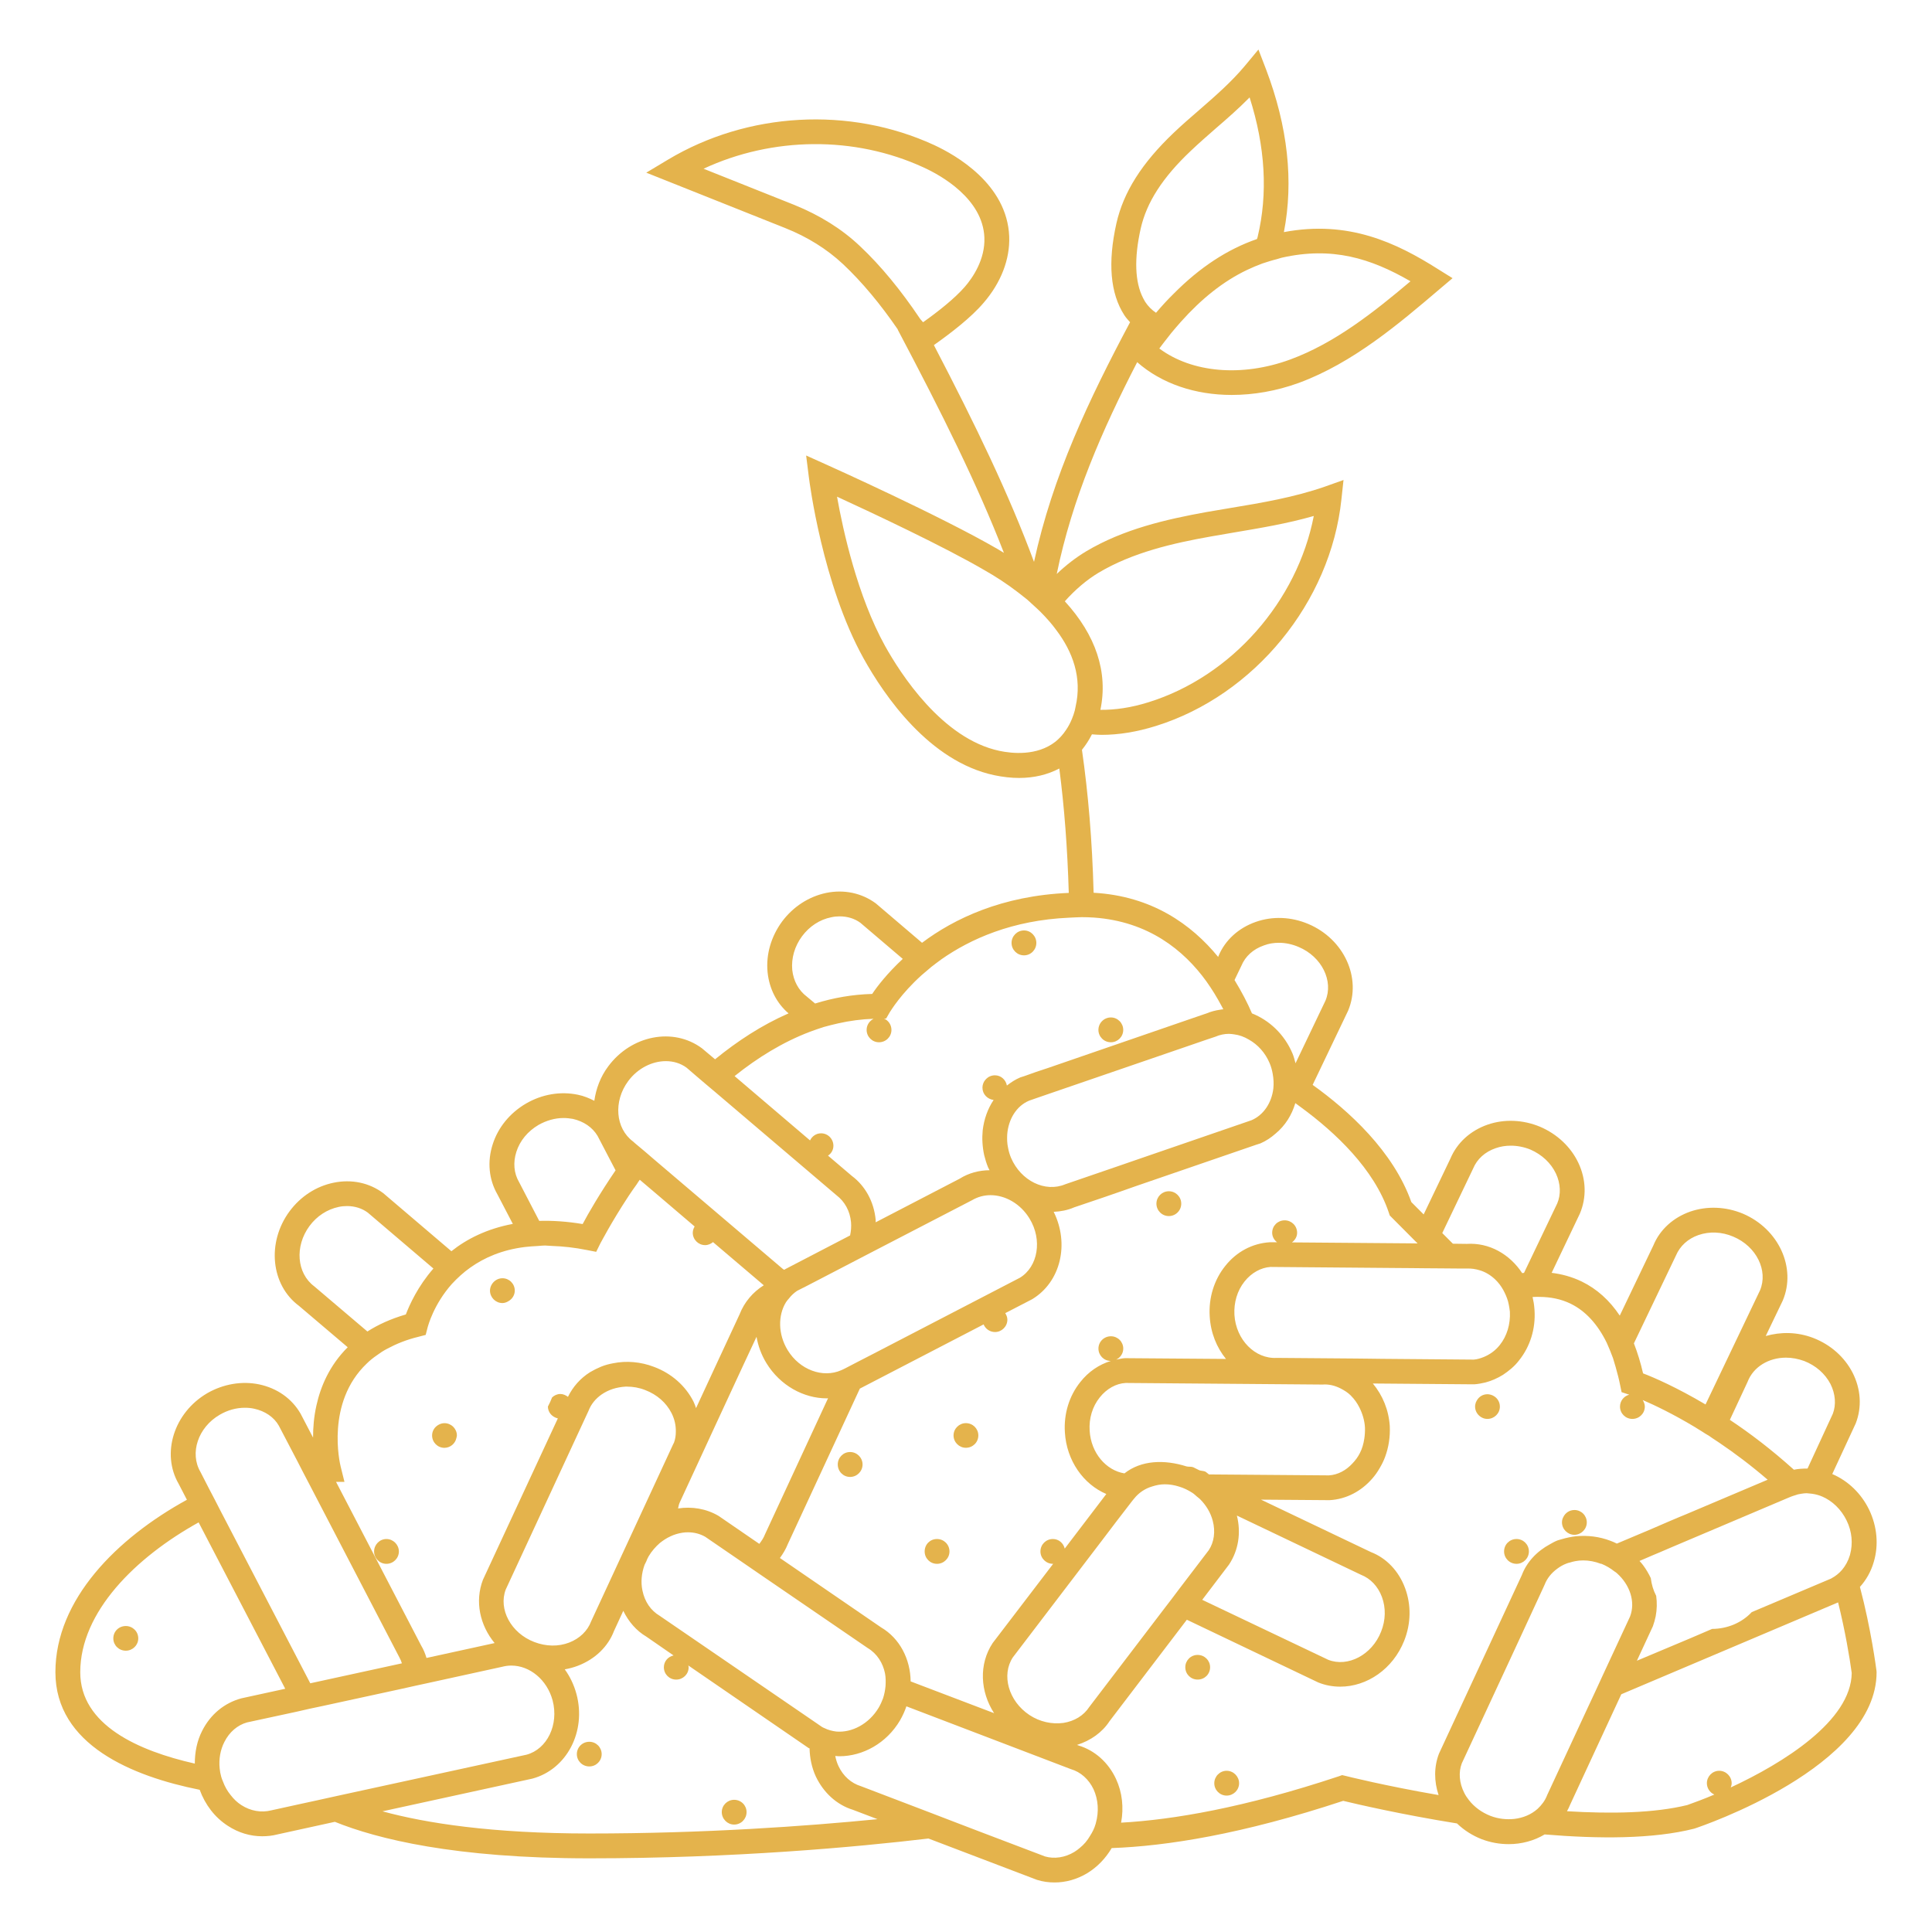 <?xml version="1.0" encoding="utf-8"?>
<!-- Generator: Adobe Illustrator 16.0.0, SVG Export Plug-In . SVG Version: 6.00 Build 0)  -->
<!DOCTYPE svg PUBLIC "-//W3C//DTD SVG 1.1//EN" "http://www.w3.org/Graphics/SVG/1.1/DTD/svg11.dtd">
<svg version="1.1" id="Calque_1" xmlns="http://www.w3.org/2000/svg" xmlns:xlink="http://www.w3.org/1999/xlink" x="0px" y="0px"
	 width="78px" height="78px" viewBox="0 0 78 78" enable-background="new 0 0 78 78" xml:space="preserve">
<g>
	<path fill="#E4B34C" d="M8.062,72.259c0.222,0.604,0.609,1.114,1.134,1.453c0.435,0.286,0.917,0.423,1.388,0.423
		c0.207,0,0.409-0.021,0.609-0.073l2.326-0.51c1.707,0.69,4.838,1.474,10.274,1.474c5.823,0,10.783-0.455,13.691-0.8l4.382,1.669
		C42.1,75.969,42.337,76,42.577,76c0.45,0,0.906-0.126,1.319-0.375c0.408-0.25,0.742-0.6,0.986-1.013
		c2.214-0.08,5.261-0.556,9.347-1.907c0.524,0.127,2.337,0.55,4.593,0.912c0.281,0.27,0.615,0.486,0.997,0.636
		c0.36,0.137,0.73,0.2,1.09,0.2c0.525,0,1.028-0.138,1.453-0.392c2.172,0.181,4.371,0.191,6.041-0.234
		c0.296-0.095,7.36-2.49,7.36-6.315l-0.005-0.063c-0.016-0.122-0.218-1.681-0.668-3.381c0.25-0.276,0.445-0.615,0.557-1.002
		c0.207-0.688,0.138-1.44-0.185-2.114c-0.318-0.656-0.848-1.166-1.489-1.441l0.948-2.045c0.255-0.656,0.208-1.389-0.127-2.046
		c-0.328-0.636-0.889-1.133-1.589-1.404c-0.651-0.248-1.319-0.248-1.918-0.077l0.688-1.432c0.557-1.324-0.164-2.893-1.61-3.508
		c-0.688-0.286-1.441-0.317-2.119-0.086c-0.7,0.244-1.235,0.736-1.495,1.368l-1.357,2.834c-0.413-0.619-0.927-1.08-1.537-1.377
		c-0.408-0.196-0.816-0.301-1.213-0.35l1.139-2.39c0.276-0.652,0.255-1.379-0.058-2.046c-0.307-0.65-0.859-1.166-1.547-1.461
		c-0.689-0.286-1.442-0.32-2.12-0.086c-0.699,0.244-1.235,0.736-1.5,1.368l-1.081,2.257l-0.498-0.499
		c-0.726-2.051-2.527-3.688-3.984-4.731l1.431-2.994c0.556-1.324-0.164-2.893-1.605-3.502c-0.689-0.292-1.442-0.323-2.12-0.085
		c-0.699,0.244-1.235,0.736-1.5,1.361l-0.021,0.054c-1.076-1.314-2.676-2.459-5.028-2.591c-0.058-2.115-0.217-4.001-0.471-5.771
		c0.153-0.19,0.286-0.393,0.403-0.625c0.132,0.01,0.259,0.021,0.397,0.021c0.679,0,1.41-0.116,2.188-0.359
		c3.974-1.24,7.052-5.002,7.487-9.146l0.085-0.784l-0.748,0.266c-1.229,0.43-2.559,0.657-3.842,0.868
		c-0.313,0.054-0.625,0.106-0.938,0.159c-1.637,0.297-3.359,0.689-4.869,1.591c-0.402,0.243-0.805,0.55-1.181,0.91
		c0.625-3.046,1.833-5.808,3.248-8.551c0.986,0.868,2.342,1.323,3.815,1.323c0.884,0,1.806-0.158,2.712-0.487
		c2.183-0.805,4.043-2.389,5.686-3.788l0.519-0.439l-0.578-0.36c-1.696-1.075-3.624-1.992-6.231-1.5
		c0.398-2.05,0.159-4.254-0.72-6.57L50.806,2l-0.546,0.657c-0.545,0.651-1.17,1.197-1.839,1.779
		c-0.35,0.303-0.699,0.604-1.033,0.923c-1.292,1.229-2.029,2.396-2.315,3.656c-0.355,1.584-0.25,2.829,0.318,3.708
		c0.068,0.106,0.154,0.197,0.233,0.286c-1.659,3.116-3.127,6.2-3.878,9.676c-1.013-2.733-2.347-5.5-4.043-8.753
		c0.683-0.482,1.504-1.113,2.008-1.707c0.704-0.815,1.069-1.764,1.033-2.681c-0.084-2.108-2.157-3.285-3.041-3.693
		C34.3,4.288,30.184,4.517,26.961,6.45l-0.869,0.521l5.606,2.235c0.906,0.36,1.69,0.853,2.337,1.457
		c0.773,0.727,1.51,1.616,2.209,2.634c0,0.005,0,0.01,0.005,0.021c1.792,3.392,3.206,6.231,4.282,9.003
		c-0.085-0.048-0.164-0.102-0.254-0.154c-2.283-1.325-6.729-3.327-6.92-3.412l-0.811-0.365l0.111,0.884
		c0.022,0.171,0.546,4.304,2.199,7.292c0.848,1.526,2.661,4.175,5.288,4.732c0.351,0.073,0.684,0.11,1.002,0.11
		c0.604,0,1.149-0.133,1.621-0.381c0.201,1.547,0.329,3.205,0.382,5.022c-2.687,0.111-4.626,1.039-5.924,2.014l-1.865-1.59
		c-0.567-0.419-1.283-0.572-2.003-0.424c-0.705,0.148-1.335,0.557-1.781,1.154c-0.444,0.604-0.657,1.331-0.587,2.046
		c0.068,0.679,0.376,1.262,0.847,1.664c-1.081,0.472-2.071,1.123-2.967,1.854l-0.53-0.445c-1.156-0.858-2.851-0.529-3.784,0.731
		c-0.318,0.424-0.493,0.911-0.561,1.389c-0.207-0.106-0.424-0.196-0.662-0.244c-0.706-0.148-1.447-0.021-2.094,0.354
		c-0.646,0.377-1.128,0.961-1.345,1.643c-0.229,0.705-0.154,1.425,0.186,2.019l0.625,1.198c-1.039,0.195-1.854,0.604-2.48,1.103
		l-2.75-2.343c-0.566-0.423-1.282-0.572-2.003-0.423c-0.704,0.143-1.334,0.552-1.78,1.153c-0.933,1.261-0.752,2.979,0.376,3.816
		l1.971,1.674c-0.742,0.737-1.097,1.601-1.261,2.343c-0.106,0.466-0.138,0.91-0.138,1.304l-0.503-0.964
		c-0.355-0.615-0.948-1.03-1.675-1.184c-0.699-0.144-1.446-0.015-2.092,0.355c-1.352,0.79-1.865,2.438-1.156,3.661l0.333,0.643
		c-2.819,1.547-5.309,4.021-5.309,6.961C2.238,70.442,5.337,71.714,8.062,72.259z M46.052,9.232c0.239-1.06,0.88-2.061,2.024-3.142
		c0.329-0.313,0.662-0.604,1.002-0.901c0.461-0.396,0.927-0.805,1.372-1.256c0.637,1.998,0.742,3.89,0.324,5.633
		c-0.006,0.031-0.017,0.059-0.027,0.085c-1.197,0.413-2.314,1.149-3.359,2.204c-0.244,0.238-0.482,0.498-0.716,0.773
		c-0.174-0.116-0.323-0.265-0.44-0.445c-0.031-0.047-0.052-0.101-0.084-0.153C45.819,11.39,45.783,10.436,46.052,9.232z
		 M46.805,14.07c0.053-0.074,0.106-0.138,0.159-0.212c0.111-0.138,0.223-0.286,0.328-0.419c0.127-0.153,0.255-0.302,0.382-0.445
		c0.842-0.943,1.717-1.637,2.654-2.087c0.212-0.102,0.423-0.19,0.641-0.271c0.196-0.063,0.392-0.128,0.588-0.175
		c0.063-0.016,0.126-0.042,0.196-0.058c2.024-0.456,3.582,0.021,5.192,0.953c-1.494,1.261-3.058,2.496-4.854,3.158
		C50.137,15.231,48.12,15.05,46.805,14.07z M37.283,6.758c0.721,0.328,2.395,1.271,2.459,2.829c0.037,0.891-0.477,1.633-0.79,1.993
		c-0.409,0.471-1.081,1.002-1.685,1.43c-0.042-0.058-0.091-0.095-0.127-0.148c0-0.01-0.005-0.01-0.005-0.01
		c0-0.006-0.005,0-0.005-0.006c-0.752-1.117-1.558-2.108-2.41-2.908c-0.731-0.694-1.627-1.25-2.649-1.664l-3.667-1.462
		C31.185,5.518,34.496,5.476,37.283,6.758z M40.352,30.315c-2.321-0.492-4.001-3.126-4.621-4.238
		c-1.112-2.009-1.695-4.658-1.938-6.025c1.43,0.658,4.333,2.019,5.981,2.984c0.409,0.232,0.88,0.534,1.341,0.89
		c0.116,0.09,0.232,0.18,0.349,0.275c0.058,0.053,0.122,0.106,0.18,0.164c0.127,0.111,0.25,0.229,0.371,0.345
		c0.117,0.116,0.233,0.244,0.345,0.371c0,0,0.005,0,0.005,0.005c0.095,0.111,0.191,0.228,0.275,0.345
		c0.668,0.88,1.055,1.928,0.784,3.1c-0.01,0.037-0.01,0.068-0.021,0.1c-0.005,0.022-0.005,0.038-0.011,0.054
		c-0.031,0.117-0.068,0.223-0.111,0.329c-0.068,0.169-0.147,0.317-0.238,0.45c-0.127,0.195-0.276,0.354-0.435,0.482
		C41.861,30.528,40.86,30.422,40.352,30.315z M44.356,23.12c1.373-0.815,2.989-1.188,4.536-1.462
		c0.307-0.054,0.615-0.106,0.922-0.159c1.065-0.18,2.162-0.361,3.227-0.668c-0.667,3.444-3.316,6.476-6.671,7.52
		c-0.709,0.222-1.356,0.313-1.944,0.307c0.318-1.521-0.185-3.016-1.436-4.382C43.403,23.81,43.879,23.406,44.356,23.12z
		 M8.093,59.426c-0.445-0.762-0.096-1.802,0.779-2.309c0.318-0.186,0.667-0.282,1.012-0.282c0.127,0,0.254,0.011,0.376,0.038
		c0.44,0.095,0.8,0.339,0.996,0.684l0.726,1.388l0.243,0.472l0.244,0.467l3.656,7.031c0.043,0.078,0.075,0.153,0.101,0.238
		l-3.699,0.806l-3.619-6.953l-0.233-0.454l-0.239-0.457L8.093,59.426z M13.752,59.203c-0.032-0.126-0.604-2.574,1.055-4.153
		c0.117-0.116,0.25-0.224,0.392-0.322c0.138-0.102,0.281-0.198,0.445-0.282c0.355-0.189,0.768-0.36,1.25-0.476l0.292-0.076
		l0.075-0.29c0.021-0.08,0.248-0.939,0.98-1.765c0.106-0.117,0.227-0.233,0.354-0.349c0.122-0.112,0.255-0.217,0.398-0.318
		c0.556-0.394,1.271-0.712,2.199-0.827c0.169-0.021,0.355-0.031,0.54-0.042c0.096-0.007,0.181-0.018,0.276-0.018
		c0.09,0,0.196,0.018,0.292,0.018c0.429,0.015,0.891,0.063,1.394,0.164l0.376,0.073l0.169-0.343c0.017-0.021,0.419-0.816,1.145-1.92
		c0.1-0.147,0.206-0.308,0.323-0.465c0.037-0.063,0.079-0.122,0.122-0.182l0.62,0.526l1.595,1.36
		c-0.042,0.075-0.075,0.16-0.075,0.255c0,0.271,0.223,0.498,0.499,0.498c0.126,0,0.232-0.052,0.318-0.122l2.05,1.743
		c-0.44,0.276-0.784,0.678-0.976,1.171l-0.407,0.876l-0.265,0.57l-0.266,0.572l-0.821,1.771c-0.032-0.091-0.058-0.175-0.1-0.259
		c-0.324-0.643-0.891-1.142-1.59-1.404c-0.551-0.213-1.128-0.255-1.653-0.149c-0.169,0.031-0.333,0.073-0.492,0.139
		c-0.154,0.063-0.302,0.137-0.445,0.222c-0.387,0.244-0.689,0.583-0.891,0.995c-0.085-0.063-0.19-0.115-0.307-0.115
		c-0.127,0-0.243,0.053-0.334,0.139c-0.047,0.12-0.101,0.242-0.164,0.36c0,0-0.005,0-0.005,0.004c0,0.244,0.175,0.43,0.402,0.482
		l-3.025,6.517c-0.333,0.874-0.122,1.834,0.472,2.554l-2.75,0.601c-0.052-0.175-0.121-0.346-0.217-0.504l-3.434-6.604h0.339
		L13.752,59.203z M12.496,49.496c0.297-0.402,0.716-0.672,1.177-0.769c0.111-0.025,0.228-0.035,0.339-0.035
		c0.318,0,0.609,0.095,0.837,0.265l2.649,2.257c-0.63,0.72-0.964,1.463-1.113,1.854c-0.615,0.18-1.123,0.413-1.552,0.688
		l-2.146-1.823C11.977,51.403,11.892,50.313,12.496,49.496z M20.847,46.503c0.143-0.451,0.461-0.832,0.895-1.087
		c0.318-0.179,0.663-0.279,1.012-0.279c0.122,0,0.25,0.015,0.371,0.035c0.44,0.098,0.8,0.346,1.002,0.69l0.725,1.388
		c-0.646,0.949-1.102,1.739-1.329,2.168c-0.636-0.107-1.219-0.143-1.753-0.128l-0.812-1.563
		C20.746,47.368,20.709,46.933,20.847,46.503z M25.362,43.647c0.386-0.521,0.969-0.806,1.52-0.806c0.302,0,0.593,0.085,0.838,0.265
		l0.381,0.328l0.398,0.339l0.392,0.33l4.88,4.152c0.334,0.255,0.545,0.636,0.587,1.087c0.016,0.181,0,0.362-0.037,0.536
		l-2.628,1.366c-0.01,0.011-0.021,0.016-0.031,0.021c-0.016-0.011-0.037-0.017-0.053-0.031L26.42,46.82l-0.386-0.332l-0.393-0.329
		l-0.084-0.075C24.847,45.556,24.757,44.463,25.362,43.647z M32.573,40.235c-0.333-0.25-0.541-0.636-0.588-1.081
		c-0.042-0.467,0.096-0.949,0.393-1.352c0.302-0.407,0.72-0.678,1.181-0.769c0.112-0.026,0.229-0.037,0.339-0.037
		c0.318,0,0.609,0.091,0.838,0.26l1.711,1.457c-0.625,0.583-1.034,1.112-1.234,1.415c-0.8,0.021-1.568,0.158-2.305,0.387
		L32.573,40.235z M32.7,41.655c0.18-0.07,0.365-0.128,0.551-0.191c0.196-0.054,0.393-0.105,0.588-0.148
		c0.466-0.105,0.943-0.169,1.43-0.185c-0.164,0.084-0.281,0.248-0.281,0.449c0,0.275,0.223,0.499,0.499,0.499
		c0.28,0,0.503-0.224,0.503-0.499c0-0.206-0.122-0.381-0.297-0.455l0.084-0.006l0.143-0.248c0.043-0.064,0.445-0.742,1.294-1.506
		c0.121-0.105,0.249-0.211,0.386-0.328c0.127-0.101,0.265-0.201,0.408-0.308c1.166-0.815,2.851-1.579,5.161-1.68
		c0.169-0.005,0.333-0.021,0.508-0.021c0.169,0,0.333,0.006,0.493,0.017c2.193,0.158,3.624,1.314,4.535,2.575
		c0.112,0.159,0.223,0.323,0.323,0.487c0.106,0.175,0.208,0.35,0.302,0.529c0.016,0.033,0.038,0.075,0.059,0.112
		c-0.043,0.005-0.085,0.005-0.122,0.016c-0.191,0.026-0.377,0.074-0.563,0.153l-0.079,0.026l-0.668,0.229l-5.643,1.944l-0.477,0.158
		l-0.477,0.17l-0.169,0.054c-0.201,0.084-0.375,0.201-0.54,0.328c-0.043-0.233-0.239-0.413-0.482-0.413
		c-0.281,0-0.504,0.228-0.504,0.503c0,0.26,0.202,0.461,0.45,0.493c-0.238,0.355-0.386,0.774-0.44,1.219
		c-0.016,0.169-0.021,0.335-0.01,0.499c0.01,0.169,0.032,0.339,0.069,0.508c0.042,0.164,0.089,0.328,0.159,0.498
		c0.016,0.036,0.042,0.074,0.058,0.112c-0.419,0.004-0.837,0.109-1.208,0.343l-3.39,1.76c0-0.031,0-0.069,0-0.105
		c-0.07-0.732-0.424-1.368-0.964-1.77l-0.96-0.817c0.133-0.084,0.218-0.233,0.218-0.397c0-0.28-0.223-0.504-0.498-0.504
		c-0.197,0-0.366,0.118-0.445,0.287l-3.047-2.597C30.581,42.704,31.598,42.074,32.7,41.655z M50.116,38.995
		c0.159-0.388,0.482-0.678,0.912-0.826c0.196-0.075,0.397-0.106,0.609-0.106c0.265,0,0.535,0.058,0.794,0.169
		c0.933,0.392,1.415,1.373,1.081,2.168l-1.208,2.527c-0.037-0.133-0.068-0.266-0.121-0.392l0,0c-0.33-0.784-0.943-1.347-1.638-1.622
		c-0.18-0.425-0.419-0.879-0.704-1.346L50.116,38.995z M56.109,49.073l0.912,0.916l0.211,0.212l-0.313-0.004l-4.759-0.038
		c0.122-0.091,0.208-0.228,0.208-0.387c0-0.287-0.229-0.504-0.503-0.504c-0.276,0-0.504,0.217-0.504,0.504
		c0,0.153,0.08,0.292,0.197,0.381h-0.292c-0.705,0.044-1.346,0.383-1.802,0.96c-0.45,0.562-0.672,1.288-0.625,2.029
		c0.037,0.667,0.281,1.261,0.657,1.722l-4.074-0.031c-0.123,0.004-0.238,0.038-0.36,0.059c0.169-0.08,0.287-0.25,0.287-0.446
		c0-0.275-0.223-0.497-0.498-0.497c-0.281,0-0.504,0.222-0.504,0.497c0,0.271,0.218,0.499,0.499,0.499
		c-0.478,0.147-0.901,0.434-1.229,0.849c-0.45,0.56-0.673,1.282-0.625,2.033c0.068,1.146,0.751,2.099,1.673,2.49l-1.679,2.204
		c-0.054-0.223-0.244-0.387-0.477-0.387c-0.276,0-0.504,0.219-0.504,0.503c0,0.275,0.229,0.499,0.504,0.499c0.005,0,0.005,0,0.01,0
		l-2.443,3.199c-0.567,0.859-0.503,1.962,0.058,2.83l-3.369-1.282c-0.01-0.895-0.435-1.737-1.198-2.184l-4.08-2.798
		c0.127-0.175,0.238-0.359,0.318-0.56l2.909-6.279l4.997-2.592c0.074,0.181,0.253,0.308,0.461,0.308c0.27,0,0.498-0.224,0.498-0.499
		c0-0.099-0.037-0.186-0.085-0.264l1.086-0.562c1.156-0.699,1.51-2.235,0.869-3.528c0.281-0.013,0.561-0.065,0.827-0.181
		l1.219-0.413l0.615-0.213l0.662-0.233l4.869-1.674l0.153-0.048c0.234-0.102,0.435-0.238,0.615-0.398
		c0.382-0.317,0.652-0.74,0.795-1.229c0.085,0.064,0.169,0.127,0.26,0.191c1.335,0.984,2.925,2.458,3.518,4.239L56.109,49.073z
		 M60.995,46.254c0.265,0,0.535,0.053,0.794,0.158c0.461,0.202,0.826,0.541,1.028,0.967c0.19,0.406,0.207,0.846,0.053,1.206
		l-1.341,2.804c-0.021,0.004-0.047,0.004-0.074,0.011c-0.503-0.765-1.331-1.24-2.241-1.181l-0.557-0.007l-0.429-0.43l1.245-2.602
		c0.159-0.386,0.482-0.678,0.912-0.825C60.581,46.286,60.783,46.254,60.995,46.254z M65.123,54.837
		c0.074,0.233,0.142,0.478,0.207,0.732c0.026,0.116,0.058,0.228,0.079,0.35l0.059,0.286l0.275,0.091
		c0.006,0,0.022,0.004,0.033,0.011c-0.213,0.057-0.372,0.248-0.372,0.481c0,0.276,0.223,0.497,0.498,0.497
		c0.281,0,0.504-0.221,0.504-0.497c0-0.097-0.038-0.185-0.085-0.265c0.477,0.206,1.214,0.556,2.104,1.09
		c0.042,0.027,0.095,0.06,0.138,0.087c0.095,0.057,0.19,0.115,0.285,0.179c0.048,0.031,0.096,0.059,0.143,0.084
		c0.09,0.065,0.185,0.129,0.281,0.191c0.047,0.032,0.096,0.063,0.143,0.095c0.615,0.415,1.277,0.912,1.95,1.491l-3.292,1.394
		l-0.28,0.115L67.39,61.42l-0.292,0.126l-0.396,0.171l-0.323,0.137l-1.103,0.465c-0.084-0.042-0.175-0.084-0.264-0.115
		c-0.445-0.169-0.917-0.224-1.378-0.182c-0.196,0.023-0.387,0.06-0.578,0.118c-0.058,0.021-0.11,0.025-0.169,0.049
		c-0.111,0.042-0.211,0.099-0.313,0.157c-0.529,0.286-0.933,0.716-1.134,1.246l-3.344,7.206c-0.207,0.539-0.201,1.122-0.016,1.674
		c-2.146-0.37-3.714-0.762-3.757-0.774l-0.138-0.032l-0.137,0.049c-3.815,1.268-6.687,1.754-8.786,1.871
		c0.112-0.604,0.048-1.219-0.206-1.766c-0.313-0.672-0.859-1.149-1.5-1.346l-0.074-0.027c0.55-0.175,1.017-0.503,1.313-0.958
		l3.121-4.096l5.304,2.532c0.292,0.118,0.588,0.17,0.891,0.17c1.076,0,2.125-0.709,2.58-1.854c0.276-0.694,0.287-1.446,0.038-2.119
		c-0.255-0.695-0.758-1.22-1.383-1.461l-4.436-2.116l2.766,0.021c0.685-0.036,1.293-0.371,1.728-0.874
		c0.111-0.126,0.212-0.27,0.297-0.419c0.085-0.144,0.159-0.29,0.218-0.45c0.142-0.381,0.211-0.805,0.19-1.251
		c-0.043-0.646-0.286-1.239-0.684-1.716l3.958,0.032h0.144c0.148-0.011,0.297-0.038,0.444-0.074c0.25-0.065,0.483-0.17,0.706-0.307
		c0.239-0.16,0.466-0.34,0.651-0.584c0.451-0.562,0.672-1.281,0.625-2.024c0-0.021-0.005-0.042-0.005-0.063
		c-0.011-0.158-0.037-0.318-0.074-0.472c0.1-0.004,0.201-0.011,0.302-0.004c0.408,0.004,0.837,0.078,1.246,0.28
		c0.598,0.296,1.081,0.827,1.446,1.572C64.958,54.409,65.042,54.616,65.123,54.837z M69.976,49.926
		c0.938,0.392,1.415,1.372,1.081,2.168l-2.2,4.608c-1.17-0.692-2.087-1.091-2.522-1.255c-0.1-0.439-0.227-0.842-0.37-1.212
		l1.695-3.541c0.165-0.392,0.488-0.685,0.912-0.832C69.016,49.709,69.515,49.729,69.976,49.926z M72.842,54.948
		c0.466,0.182,0.842,0.51,1.06,0.929c0.201,0.402,0.232,0.836,0.095,1.198l-1.022,2.214c-0.19,0-0.372,0.011-0.551,0.047
		c-0.9-0.811-1.78-1.479-2.585-2.013l0.714-1.53c0.234-0.615,0.859-0.981,1.553-0.981C72.35,54.812,72.598,54.86,72.842,54.948z
		 M74.691,62.765c0,0.011-0.005,0.015-0.005,0.021c-0.07,0.233-0.18,0.43-0.318,0.594c-0.123,0.143-0.266,0.255-0.424,0.339
		c-0.005,0-0.011,0.011-0.016,0.011l-2.378,1.006l-0.828,0.35c-0.396,0.425-0.975,0.674-1.6,0.678l-0.869,0.373l-2.167,0.911
		l0.646-1.394c0.047-0.133,0.084-0.261,0.112-0.398c0.053-0.275,0.058-0.551,0.021-0.827c-0.117-0.223-0.187-0.465-0.218-0.716
		c-0.084-0.179-0.186-0.354-0.308-0.518c-0.047-0.059-0.095-0.122-0.148-0.175l0.567-0.244l0.228-0.095l0.461-0.198l4.732-2.006
		l0.133-0.055c0.052-0.021,0.105-0.036,0.159-0.053c0.079-0.031,0.164-0.053,0.254-0.063c0.069-0.01,0.138-0.021,0.207-0.021
		c0.042,0,0.084,0.011,0.121,0.011c0.148,0.01,0.297,0.042,0.445,0.095c0.016,0.01,0.026,0.01,0.042,0.021c0.006,0,0.006,0,0.012,0
		c0.428,0.182,0.784,0.53,1.001,0.975C74.771,61.832,74.813,62.318,74.691,62.765z M69.875,72.164
		c0.021-0.053,0.037-0.111,0.037-0.17c0-0.274-0.227-0.503-0.503-0.503s-0.498,0.229-0.498,0.503c0,0.202,0.127,0.383,0.302,0.457
		c-0.419,0.179-0.794,0.317-1.091,0.423c-1.331,0.328-3.068,0.359-4.859,0.25c0.047-0.086,0.089-0.164,0.126-0.261l2.067-4.461
		l8.753-3.709c0.281,1.135,0.466,2.221,0.55,2.851C74.734,69.479,71.995,71.179,69.875,72.164z M60.168,73.31
		c-0.349-0.139-0.646-0.355-0.864-0.636c-0.068-0.086-0.133-0.181-0.186-0.286c-0.206-0.404-0.239-0.838-0.101-1.198l1.94-4.177
		l0.334-0.72l0.99-2.141l0.08-0.175c0.1-0.259,0.276-0.472,0.503-0.64c0.117-0.087,0.239-0.16,0.381-0.213
		c0.048-0.021,0.096-0.031,0.143-0.042c0.069-0.021,0.138-0.042,0.207-0.053c0.105-0.021,0.212-0.031,0.323-0.031
		c0.238,0,0.477,0.046,0.715,0.137c0.005,0,0.01,0,0.022,0c0.196,0.08,0.371,0.185,0.524,0.307c0.037,0.021,0.074,0.049,0.101,0.074
		c0.524,0.467,0.757,1.155,0.529,1.749l-1.097,2.362l-0.313,0.68l-0.292,0.625l-1.643,3.539c-0.084,0.224-0.222,0.402-0.386,0.556
		c-0.254,0.228-0.583,0.366-0.943,0.408c-0.308,0.032-0.641,0-0.959-0.122C60.173,73.313,60.168,73.31,60.168,73.31z M43.593,74.606
		c-0.068,0.059-0.137,0.111-0.217,0.16c-0.381,0.233-0.816,0.29-1.181,0.185l-2.618-0.995l-0.969-0.371l-0.997-0.383l-2.845-1.086
		c-0.403-0.122-0.727-0.413-0.917-0.821c-0.058-0.126-0.101-0.266-0.127-0.402c0.054,0.005,0.112,0.011,0.169,0.011
		c0.943,0,1.903-0.524,2.448-1.452c0.106-0.186,0.191-0.371,0.255-0.563l6.639,2.535c0.398,0.115,0.726,0.412,0.917,0.814
		c0.191,0.419,0.222,0.9,0.091,1.372c-0.005,0.018-0.005,0.027-0.011,0.038c-0.048,0.169-0.127,0.322-0.218,0.465
		C43.901,74.306,43.764,74.47,43.593,74.606z M23.793,74.023c-3.938,0-6.598-0.417-8.351-0.895l6.051-1.32
		c1.388-0.375,2.188-1.901,1.78-3.417l0,0c-0.1-0.37-0.264-0.709-0.472-0.995c0.18-0.032,0.366-0.08,0.541-0.149
		c0.688-0.266,1.208-0.772,1.446-1.398l0.376-0.816c0.212,0.439,0.53,0.807,0.933,1.044l1.097,0.758
		c-0.222,0.049-0.392,0.238-0.392,0.476c0,0.282,0.222,0.499,0.498,0.499c0.275,0,0.503-0.217,0.503-0.499
		c0-0.024-0.011-0.053-0.016-0.073l4.864,3.339c0.011,0,0.021,0.004,0.033,0.011c0.01,0.392,0.089,0.778,0.253,1.134
		c0.318,0.668,0.859,1.149,1.5,1.346l0.991,0.377C32.514,73.732,28.429,74.023,23.793,74.023z M9.741,72.874
		c-0.165-0.105-0.307-0.244-0.429-0.402C9.18,72.312,9.073,72.122,9,71.92c-0.026-0.063-0.054-0.126-0.069-0.189
		c-0.032-0.117-0.053-0.223-0.063-0.339c-0.037-0.372,0.026-0.743,0.191-1.065c0.201-0.403,0.536-0.684,0.917-0.789l2.019-0.436
		l0.508-0.116l0.525-0.111l3.194-0.694l0.546-0.122l0.535-0.116l2.978-0.652c0.122-0.032,0.244-0.047,0.365-0.047
		c0.737,0,1.437,0.566,1.664,1.404c0.26,0.985-0.222,1.967-1.049,2.193l-7.641,1.663l-0.794,0.175l-0.709,0.154l-1.161,0.255
		C10.552,73.191,10.117,73.118,9.741,72.874z M58.239,51.208l0.716,0.006h0.286c0.169-0.006,0.334,0.021,0.493,0.069
		c0.233,0.067,0.445,0.196,0.63,0.371c0.127,0.122,0.233,0.259,0.323,0.419c0.08,0.147,0.148,0.297,0.196,0.465
		c0.011,0.042,0.021,0.095,0.033,0.144c0.016,0.09,0.032,0.181,0.042,0.275c0.026,0.503-0.117,0.981-0.408,1.346
		c-0.18,0.227-0.402,0.381-0.641,0.481c-0.133,0.053-0.271,0.097-0.408,0.107l-3.698-0.031l-0.552-0.007l-0.55-0.006l-3.154-0.025
		c-0.874,0.049-1.647-0.727-1.71-1.739c-0.027-0.503,0.116-0.979,0.408-1.345c0.281-0.355,0.667-0.563,1.049-0.588l5.15,0.043
		l0.55,0.004l0.557,0.006L58.239,51.208z M53.396,55.898c0.25-0.021,0.499,0.042,0.726,0.157c0.148,0.076,0.292,0.164,0.414,0.286
		c0,0,0.005,0,0.005,0.007c0.143,0.143,0.254,0.301,0.344,0.481c0.122,0.245,0.207,0.521,0.222,0.805
		c0.005,0.153-0.005,0.303-0.026,0.446c-0.032,0.213-0.089,0.412-0.18,0.587c-0.08,0.16-0.185,0.297-0.302,0.419
		c-0.255,0.276-0.583,0.457-0.948,0.479l-4.843-0.038c-0.042-0.031-0.08-0.069-0.127-0.102c-0.084-0.052-0.185-0.031-0.275-0.073
		l-0.233-0.116c-0.09-0.033-0.18-0.01-0.271-0.033c-0.896-0.284-1.828-0.253-2.506,0.282c-0.748-0.122-1.352-0.832-1.404-1.723
		c-0.032-0.498,0.111-0.975,0.408-1.345c0.28-0.352,0.662-0.563,1.048-0.583L53.396,55.898z M49.618,63.167
		c0.382-0.577,0.493-1.282,0.318-1.98l5.007,2.389c0.393,0.154,0.689,0.472,0.848,0.895c0.164,0.44,0.154,0.939-0.033,1.404
		c-0.37,0.943-1.345,1.446-2.134,1.135l-5.087-2.421L49.618,63.167z M45.713,60.593c0.021-0.032,0.052-0.06,0.075-0.091
		c0.19-0.238,0.444-0.408,0.736-0.492c0.164-0.053,0.328-0.085,0.504-0.085c0.19,0,0.386,0.032,0.582,0.095
		c0.18,0.053,0.356,0.14,0.52,0.244c0.068,0.042,0.132,0.102,0.19,0.154c0.042,0.035,0.089,0.069,0.127,0.105
		c0.249,0.248,0.428,0.545,0.514,0.873c0.117,0.436,0.053,0.869-0.159,1.188l-1.188,1.558l-0.307,0.408l-0.313,0.408l-3.015,3.954
		c-0.227,0.35-0.599,0.576-1.044,0.646c-0.466,0.063-0.954-0.042-1.373-0.318c-0.847-0.562-1.139-1.616-0.672-2.326l3.608-4.732
		l0.567-0.747L45.713,60.593z M30.024,55.081l0.519-1.111c0.063,0.36,0.19,0.72,0.397,1.059c0.557,0.912,1.51,1.426,2.438,1.426
		c0.021,0,0.037-0.005,0.053-0.005l-2.548,5.499c-0.052,0.139-0.138,0.265-0.227,0.381l-1.643-1.128
		c-0.503-0.297-1.081-0.386-1.637-0.302c0.016-0.08,0.031-0.159,0.063-0.233l0.985-2.13l0.376-0.815l0.874-1.886L30.024,55.081z
		 M41.178,51.585l-5.903,3.063l-0.599,0.308l-0.55,0.286c-0.054,0.031-0.112,0.053-0.169,0.08c-0.737,0.322-1.669-0.013-2.157-0.813
		c-0.393-0.646-0.393-1.404-0.069-1.933c0.038-0.06,0.08-0.107,0.122-0.154c0.09-0.117,0.202-0.223,0.328-0.307l0.239-0.122
		l0.026-0.011l0.727-0.377l1.202-0.625l0.773-0.402l4.091-2.12c0.233-0.137,0.487-0.206,0.751-0.206
		c0.594,0,1.208,0.343,1.574,0.943C42.094,50.059,41.904,51.141,41.178,51.585z M35.751,68.074c-0.016,0.168-0.047,0.328-0.1,0.492
		c-0.049,0.127-0.101,0.249-0.176,0.377c-0.392,0.657-1.08,1.017-1.711,0.964c-0.17-0.021-0.329-0.063-0.482-0.139
		c-0.031-0.015-0.063-0.025-0.089-0.042l-0.339-0.233l-6.221-4.259c-0.361-0.213-0.604-0.572-0.695-1.017
		c-0.074-0.342-0.037-0.701,0.085-1.04c0.021-0.047,0.047-0.095,0.068-0.137c0.026-0.074,0.059-0.14,0.096-0.207
		c0.122-0.208,0.281-0.387,0.451-0.536c0.132-0.105,0.275-0.2,0.429-0.27c0.154-0.074,0.318-0.122,0.482-0.147
		c0.074-0.013,0.154-0.017,0.228-0.017c0.244,0,0.482,0.059,0.695,0.181l1.229,0.842l0.525,0.36l0.477,0.328l4.329,2.962
		c0.376,0.224,0.615,0.604,0.699,1.027C35.762,67.729,35.762,67.903,35.751,68.074z M27.21,58.245l-0.031,0.059l-0.228,0.493
		l-3.084,6.658c-0.148,0.394-0.466,0.695-0.885,0.859c-0.439,0.17-0.938,0.16-1.41-0.021c-0.943-0.359-1.457-1.324-1.154-2.12
		l3.343-7.216c0.106-0.276,0.292-0.493,0.525-0.657c0.138-0.095,0.286-0.168,0.45-0.223c0.165-0.053,0.339-0.084,0.514-0.095
		c0.026,0,0.042,0,0.068,0c0.239,0,0.488,0.042,0.732,0.139c0.471,0.179,0.847,0.508,1.06,0.926c0.127,0.249,0.18,0.504,0.175,0.752
		C27.285,57.952,27.264,58.102,27.21,58.245z M40.664,45.798c0.047-0.603,0.365-1.144,0.884-1.361l0.228-0.08l0.551-0.19
		l5.029-1.727l0.667-0.229l0.662-0.228l0.382-0.128c0.18-0.078,0.365-0.116,0.55-0.116c0.069,0,0.143,0.012,0.211,0.021
		c0.208,0.026,0.409,0.101,0.594,0.212c0.356,0.201,0.657,0.524,0.838,0.954c0.058,0.138,0.095,0.275,0.121,0.419
		c0.038,0.206,0.048,0.407,0.027,0.604c-0.069,0.571-0.387,1.064-0.88,1.277l-4.064,1.398l-0.662,0.228l-0.663,0.229l-2.129,0.73
		c-0.816,0.345-1.797-0.14-2.193-1.069c-0.054-0.129-0.091-0.255-0.117-0.395C40.659,46.17,40.653,45.979,40.664,45.798z
		 M11.516,68.18l-1.775,0.387c-0.683,0.186-1.244,0.646-1.579,1.31c-0.206,0.402-0.297,0.856-0.297,1.324
		c-2.278-0.514-4.625-1.558-4.625-3.688c0-2.441,2.241-4.642,4.779-6.05L11.516,68.18z"/>
	<path fill="#E4B34C" d="M41.84,38.067c0-0.271-0.222-0.503-0.498-0.503c-0.281,0-0.503,0.232-0.503,0.503
		c0,0.276,0.222,0.503,0.503,0.503C41.618,38.57,41.84,38.344,41.84,38.067z"/>
	<path fill="#E4B34C" d="M45.348,41.58c0-0.274-0.223-0.503-0.498-0.503c-0.281,0-0.504,0.229-0.504,0.503
		c0,0.275,0.223,0.499,0.504,0.499C45.125,42.079,45.348,41.855,45.348,41.58z"/>
	<circle fill="#E4B34C" cx="47.189" cy="48.595" r="0.501"/>
	<path fill="#E4B34C" d="M33.823,59.125c0,0.276,0.217,0.503,0.498,0.503c0.276,0,0.503-0.227,0.503-0.503
		c0-0.275-0.227-0.503-0.503-0.503C34.04,58.622,33.823,58.85,33.823,59.125z"/>
	<path fill="#E4B34C" d="M38.497,57.952c0,0.276,0.228,0.499,0.498,0.499c0.281,0,0.503-0.223,0.503-0.499
		c0-0.273-0.222-0.496-0.503-0.496C38.724,57.456,38.497,57.679,38.497,57.952z"/>
	<path fill="#E4B34C" d="M37.331,62.637c0,0.275,0.218,0.499,0.499,0.499c0.274,0,0.503-0.224,0.503-0.499
		c0-0.284-0.229-0.503-0.503-0.503C37.548,62.134,37.331,62.353,37.331,62.637z"/>
	<path fill="#E4B34C" d="M20.566,52.507c0.127-0.085,0.217-0.234,0.217-0.402c0-0.275-0.222-0.499-0.498-0.499
		c-0.196,0-0.365,0.116-0.451,0.286c-0.031,0.063-0.052,0.137-0.052,0.213c0,0.275,0.227,0.503,0.503,0.503
		C20.392,52.607,20.481,52.565,20.566,52.507z"/>
	<path fill="#E4B34C" d="M18.425,58.06c0.005-0.031,0.021-0.069,0.021-0.107c0-0.273-0.228-0.496-0.503-0.496
		c-0.084,0-0.165,0.025-0.233,0.063c-0.159,0.085-0.265,0.244-0.265,0.434c0,0.276,0.222,0.499,0.498,0.499
		C18.182,58.451,18.378,58.281,18.425,58.06z"/>
	<path fill="#E4B34C" d="M16.104,62.637c0-0.273-0.228-0.503-0.503-0.503c-0.275,0-0.498,0.229-0.498,0.503
		c0,0.275,0.222,0.499,0.498,0.499C15.877,63.136,16.104,62.912,16.104,62.637z"/>
	<path fill="#E4B34C" d="M5.079,66.643c0.275,0,0.503-0.221,0.503-0.497c0-0.282-0.229-0.499-0.503-0.499
		c-0.281,0-0.504,0.217-0.504,0.499C4.575,66.422,4.798,66.643,5.079,66.643z"/>
	<path fill="#E4B34C" d="M29.14,73.16c0,0.275,0.227,0.503,0.498,0.503c0.281,0,0.503-0.228,0.503-0.503s-0.222-0.497-0.503-0.497
		C29.367,72.663,29.14,72.885,29.14,73.16z"/>
	<path fill="#E4B34C" d="M23.289,70.819c0,0.275,0.223,0.497,0.504,0.497c0.275,0,0.498-0.222,0.498-0.497
		c0-0.276-0.223-0.499-0.498-0.499C23.512,70.32,23.289,70.543,23.289,70.819z"/>
	<path fill="#E4B34C" d="M49.024,71.994c0,0.275,0.223,0.499,0.499,0.499c0.275,0,0.503-0.224,0.503-0.499
		c0-0.274-0.229-0.503-0.503-0.503C49.248,71.491,49.024,71.72,49.024,71.994z"/>
	<path fill="#E4B34C" d="M47.854,67.31c0,0.282,0.222,0.499,0.498,0.499c0.281,0,0.503-0.217,0.503-0.499
		c0-0.273-0.222-0.496-0.503-0.496C48.076,66.813,47.854,67.036,47.854,67.31z"/>
	<path fill="#E4B34C" d="M60.724,62.637c0,0.275,0.223,0.499,0.504,0.499c0.27,0,0.498-0.224,0.498-0.499
		c0-0.284-0.229-0.503-0.498-0.503C60.947,62.134,60.724,62.353,60.724,62.637z"/>
	<path fill="#E4B34C" d="M60.051,56.289c-0.19,0-0.35,0.105-0.435,0.266l-0.032,0.063c-0.016,0.053-0.031,0.107-0.031,0.17
		c0,0.2,0.122,0.371,0.292,0.451c0.063,0.031,0.132,0.046,0.206,0.046c0.276,0,0.503-0.221,0.503-0.497
		c0-0.202-0.117-0.366-0.281-0.446C60.205,56.311,60.131,56.289,60.051,56.289z"/>
	<path fill="#E4B34C" d="M63.061,61.462c0,0.275,0.229,0.503,0.504,0.503l0,0c0.274-0.006,0.498-0.228,0.498-0.503
		s-0.223-0.499-0.498-0.499c-0.208,0-0.377,0.122-0.456,0.297C63.077,61.323,63.061,61.386,63.061,61.462z"/>
</g>
</svg>
